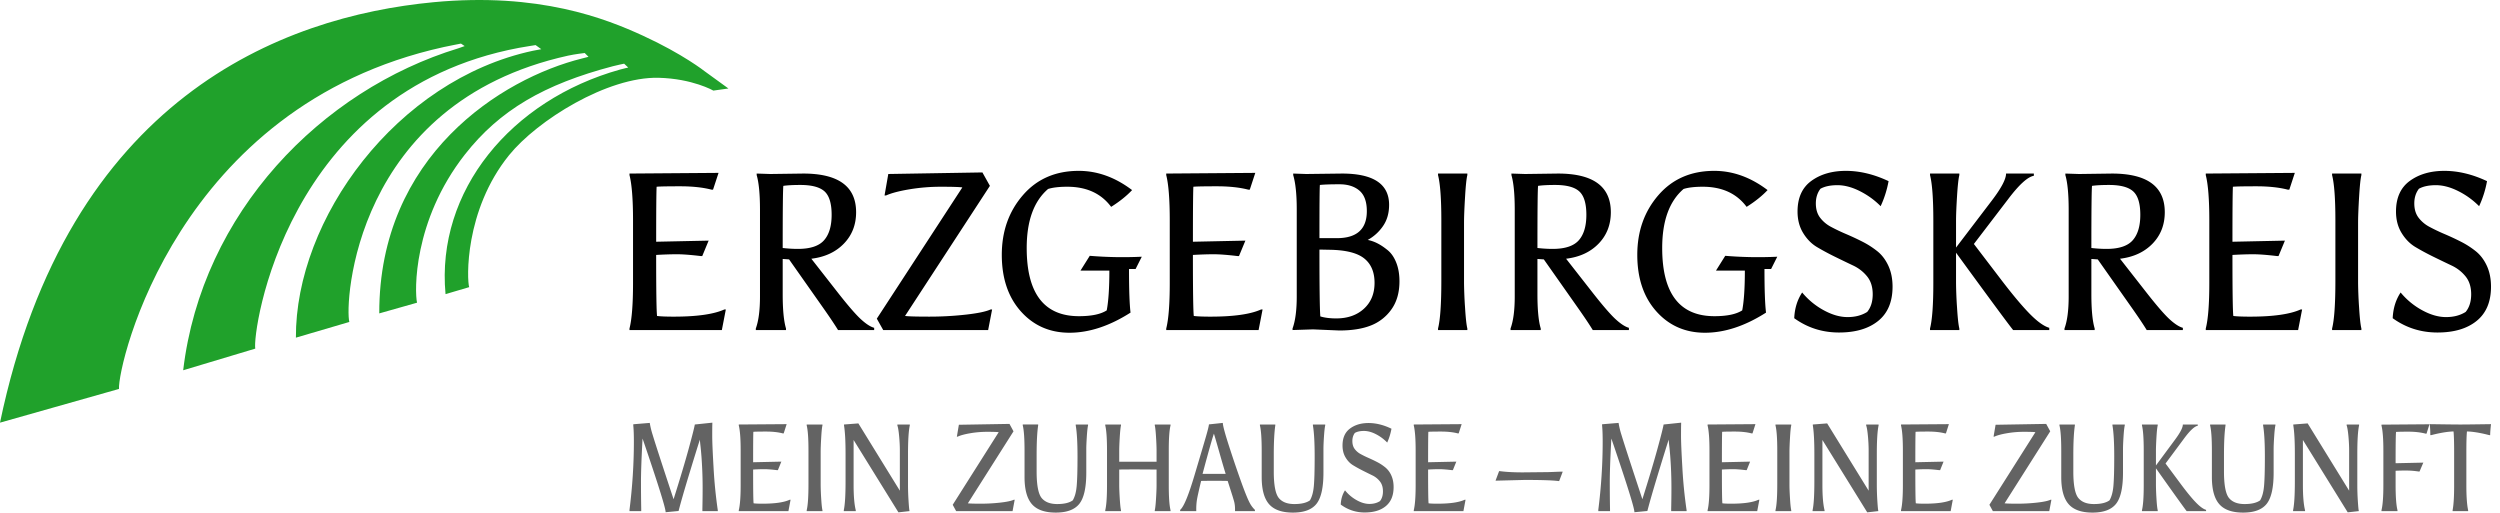 <svg height="57" width="278" xmlns="http://www.w3.org/2000/svg"><g fill="none" fill-rule="evenodd"><path d="M0 47C7.534 10.903 31.355 1.845 48.205.246c11.75-1.117 19.173 1.83 23.286 3.72 4.456 2.047 6.876 3.965 6.876 3.965L81 9.84l-1.673.234s-2.313-1.328-6.084-1.424c-5.685-.144-13.506 4.737-16.635 8.606-4.988 6.165-4.692 13.925-4.434 14.675l-2.63.776c-1.071-11.492 7.29-21.584 19.405-24.972.338-.095.911-.224.911-.224l-.458-.43s-.752.153-1.24.281c-7.642 2.01-12.599 4.883-16.467 9.82-5.792 7.393-5.594 15.293-5.32 16.478l-4.2 1.19C42.129 17.34 55.769 8.725 64.746 6.497c.347-.086.696-.18.696-.18l-.423-.422s-1.082.124-1.845.292c-23.915 5.275-24.842 27.739-24.328 29.615l-5.942 1.746c-.07-13.19 11.18-28.647 26.353-31.902.317-.068.932-.176.932-.176l-.63-.456s-1.254.194-1.863.309c-26.017 4.91-29.654 31.706-29.31 33.444l-8.017 2.407c2.077-17.544 15.369-31.15 30.598-35.802.238-.072.703-.247.703-.247l-.41-.277s-1.284.246-1.91.384c-29.696 6.552-36.27 35.344-36.12 38.02l-.049.013z" fill="#20a12b"/><path d="M70 56.835h1.305v-.233c-.018-1-.028-1.997-.028-2.993 0-.994.048-2.433.146-4.312l.026-.523c.027.056.176.486.448 1.294 1.414 4.172 2.122 6.469 2.122 6.891l1.438-.137c.254-.982.648-2.353 1.185-4.113s.931-3.036 1.187-3.825c.008.166.03.401.065.71.036.306.071.686.106 1.14s.065.984.092 1.589c.027.606.04 1.268.04 1.988s-.009 1.483-.027 2.29v.234h1.713v-.096a52.71 52.71 0 01-.468-4.705c-.1-1.733-.15-2.92-.15-3.562 0-.643.003-1.087.012-1.334V47l-1.95.205c-.052.331-.28 1.227-.679 2.69-.4 1.463-.96 3.336-1.681 5.62-1.257-3.797-2.035-6.191-2.333-7.18a9.125 9.125 0 01-.315-1.308l-1.832.151v.138c.044.44.065 1.032.065 1.774 0 2.504-.163 5.04-.487 7.608zm17.145-8.639l.33-1.031-5.324.04v.097c.141.569.21 1.5.21 2.793v3.852c0 1.292-.069 2.224-.21 2.792v.096h5.523l.237-1.265h-.092c-.634.293-1.64.44-3.018.44-.466 0-.8-.013-1.001-.042-.037-.275-.053-1.527-.053-3.755.473-.028.887-.041 1.238-.041.352 0 .825.037 1.424.11h.092l.383-.949-3.137.069c0-1.908.009-3.036.025-3.384.201-.019.67-.028 1.405-.028.733 0 1.359.069 1.877.206zm4.173.468c.04-.697.086-1.15.139-1.362v-.097h-1.753v.097c.132.532.198 1.463.198 2.793v3.714c0 1.422-.066 2.398-.198 2.93v.096h1.753v-.096c-.053-.21-.1-.644-.14-1.3a27.584 27.584 0 01-.059-1.492v-3.714c0-.349.02-.871.06-1.57zm3.843 8.075c-.16-.642-.24-1.573-.24-2.792v-5.021l4.984 8.047 1.239-.138c-.035-.119-.073-.492-.112-1.121a27.945 27.945 0 01-.061-1.767v-3.454c0-1.522.067-2.586.198-3.19v-.098h-1.382v.097c.079.23.144.63.197 1.204.053.573.079 1.103.079 1.589v4.47l-4.613-7.483-1.596.123v.097c.114.697.172 1.752.172 3.164v3.081c0 1.523-.066 2.586-.197 3.192v.096h1.332zm17.54-8.776l-.448-.825-5.627.096-.223 1.32h.092c.315-.147.781-.273 1.397-.378a11.159 11.159 0 011.89-.158c.646 0 1.07.014 1.273.04l-5.114 8.075.382.702h6.274l.236-1.265h-.091c-.274.128-.765.234-1.476.316-.713.082-1.445.124-2.201.124-.757 0-1.235-.013-1.438-.042l5.075-8.005zm8.153.584c.04-.61.086-1.024.138-1.245v-.097h-1.371v.097c.131.77.198 1.922.198 3.453s-.032 2.632-.093 3.301c-.061.67-.205 1.197-.435 1.583-.378.274-.954.412-1.725.412-.775 0-1.345-.215-1.714-.647-.388-.448-.58-1.444-.58-2.984v-1.843c0-1.404.056-2.495.171-3.275v-.097h-1.713v.097c.132.532.198 1.482.198 2.848v2.902c0 1.376.272 2.378.816 3.006s1.43.942 2.657.942c1.224 0 2.097-.323 2.616-.969.517-.647.777-1.805.777-3.473v-2.614c0-.322.02-.787.06-1.397zm7.756 5.413c0 .34-.02.835-.059 1.486-.04.65-.086 1.083-.14 1.293v.096h1.753v-.096c-.132-.532-.197-1.463-.197-2.792v-3.852c0-1.33.065-2.26.197-2.793v-.097h-1.753v.097c.054.211.1.645.14 1.3.04.656.059 1.154.059 1.493v1.252h-4.152v-1.252c0-.34.02-.837.06-1.493.04-.655.085-1.089.137-1.3v-.097h-1.751v.097c.13.532.196 1.463.196 2.793v3.852c0 1.329-.066 2.26-.196 2.792v.096h1.751v-.096c-.052-.21-.097-.642-.137-1.293s-.06-1.147-.06-1.486v-1.747c.51-.01 1.199-.013 2.07-.013l2.082.013zm7.908-.481l.527 1.65c.026.083.08.267.165.55.084.285.125.592.125.923v.233h2.214v-.137a3.009 3.009 0 01-.62-.854c-.184-.356-.446-.994-.784-1.912a122.9 122.9 0 01-1.337-3.899c-.554-1.683-.83-2.685-.83-3.006l-1.543.165c-.018.193-.124.633-.323 1.32-.198.689-.629 2.145-1.293 4.368-.662 2.225-1.19 3.496-1.587 3.818v.137h1.792v-.233c0-.385.03-.745.086-1.08.058-.335.208-1.016.455-2.043.334-.01.822-.014 1.462-.014.643 0 1.14.004 1.491.014zm-.922-3.164c.306 1.082.54 1.875.698 2.38h-2.57c.667-2.495 1.09-3.984 1.264-4.471.098.311.3 1.01.608 2.09zm11.63-1.768c.04-.61.086-1.024.139-1.245v-.097h-1.37v.097c.131.77.196 1.922.196 3.453s-.03 2.632-.092 3.301c-.06.67-.207 1.197-.434 1.583-.378.274-.954.412-1.728.412-.772 0-1.344-.215-1.712-.647-.387-.448-.581-1.444-.581-2.984v-1.843c0-1.404.058-2.495.17-3.275v-.097h-1.711v.097c.13.532.198 1.482.198 2.848v2.902c0 1.376.27 2.378.815 3.006.546.628 1.431.942 2.657.942s2.098-.323 2.616-.969c.519-.647.779-1.805.779-3.473v-2.614c0-.322.018-.787.058-1.397zm4.449-.626c.42 0 .867.122 1.337.365a4.72 4.72 0 011.245.928 6.5 6.5 0 00.474-1.54c-.868-.422-1.719-.633-2.55-.633-.83 0-1.52.206-2.068.62-.55.411-.824 1.04-.824 1.883 0 .505.111.945.336 1.32.223.377.5.666.83.867.33.203.69.402 1.081.6.39.196.752.376 1.081.535.33.16.605.383.83.668s.337.65.337 1.1-.11.812-.33 1.087c-.325.21-.717.316-1.173.316-.457 0-.936-.142-1.437-.426a4.396 4.396 0 01-1.279-1.087c-.29.45-.448.977-.474 1.582a4.37 4.37 0 002.675.88c.993 0 1.776-.237 2.346-.715.571-.477.857-1.178.857-2.104 0-.486-.083-.915-.25-1.287a2.422 2.422 0 00-.66-.894 5.17 5.17 0 00-.895-.592 16.256 16.256 0 00-.976-.467 10.58 10.58 0 01-.896-.44 2.005 2.005 0 01-.658-.57c-.167-.23-.251-.521-.251-.875 0-.352.092-.653.277-.9.254-.147.593-.221 1.015-.221zm10.53.275l.33-1.031-5.326.04v.097c.14.569.211 1.5.211 2.793v3.852c0 1.292-.07 2.224-.21 2.792v.096h5.522l.237-1.265h-.092c-.633.293-1.639.44-3.018.44-.467 0-.8-.013-1.002-.042-.034-.275-.053-1.527-.053-3.755.475-.028.888-.041 1.24-.041.35 0 .825.037 1.422.11h.092l.384-.949-3.138.069c0-1.908.009-3.036.028-3.384.201-.019.67-.028 1.403-.028.732 0 1.359.069 1.877.206zm4.495 4.196l-.397 1.06 3.217-.083c1.87 0 3.128.04 3.77.123h.09l.397-1.045c-.21 0-.521.01-.93.027-.408.019-.71.028-.903.028l-2.609.027c-1.02 0-1.868-.046-2.543-.137zm11.03 4.443h1.305v-.233c-.018-1-.027-1.997-.027-2.993 0-.994.05-2.433.146-4.312l.026-.523c.026.056.176.486.448 1.294 1.414 4.172 2.121 6.469 2.121 6.891l1.438-.137c.254-.982.65-2.353 1.185-4.113.537-1.76.932-3.036 1.187-3.825.01.166.03.401.065.71.035.306.071.686.107 1.14a46.554 46.554 0 01.132 3.577c0 .72-.01 1.483-.028 2.29v.234h1.715v-.096a52.297 52.297 0 01-.47-4.705c-.1-1.733-.15-2.92-.15-3.562 0-.643.004-1.087.013-1.334V47l-1.95.205c-.054.331-.28 1.227-.68 2.69s-.96 3.336-1.681 5.62c-1.256-3.797-2.033-6.191-2.333-7.18a9.105 9.105 0 01-.314-1.308l-1.832.151v.138c.043.44.065 1.032.065 1.774 0 2.504-.162 5.04-.487 7.608v.137zm17.146-8.639l.33-1.031-5.324.04v.097c.14.569.211 1.5.211 2.793v3.852c0 1.292-.07 2.224-.21 2.792v.096h5.52l.239-1.265h-.092c-.634.293-1.64.44-3.02.44-.465 0-.799-.013-1-.042-.037-.275-.054-1.527-.054-3.755a21.28 21.28 0 011.24-.041c.351 0 .824.037 1.423.11h.093l.38-.949-3.136.069c0-1.908.01-3.036.027-3.384.201-.019.67-.028 1.403-.028.734 0 1.36.069 1.878.206zm4.173.468c.039-.697.086-1.15.138-1.362v-.097h-1.753v.097c.132.532.198 1.463.198 2.793v3.714c0 1.422-.066 2.398-.198 2.93v.096h1.753v-.096c-.052-.21-.1-.644-.138-1.3-.04-.656-.06-1.153-.06-1.492v-3.714c0-.349.02-.871.06-1.57zm3.841 8.075c-.158-.642-.237-1.573-.237-2.792v-5.021l4.983 8.047 1.238-.138c-.035-.119-.072-.492-.112-1.121a28.64 28.64 0 01-.06-1.767v-3.454c0-1.522.067-2.586.198-3.19v-.098h-1.383v.097c.079.23.145.63.198 1.204.052.573.078 1.103.078 1.589v4.47l-4.613-7.483-1.594.123v.097c.113.697.171 1.752.171 3.164v3.081c0 1.523-.067 2.586-.198 3.192v.096h1.331zm13.496-8.543l.33-1.031-5.325.04v.097c.14.569.21 1.5.21 2.793v3.852c0 1.292-.07 2.224-.21 2.792v.096h5.523l.236-1.265h-.092c-.632.293-1.638.44-3.017.44-.466 0-.8-.013-1.002-.042-.036-.275-.054-1.527-.054-3.755.476-.028.889-.041 1.24-.041s.826.037 1.423.11h.093l.382-.949-3.138.069c0-1.908.01-3.036.027-3.384.203-.019.67-.028 1.404-.028.733 0 1.359.069 1.878.206zm11.6-.233l-.45-.825-5.627.096-.225 1.32h.092c.318-.147.782-.273 1.398-.378a11.176 11.176 0 011.89-.158c.647 0 1.07.014 1.273.04l-5.115 8.075.383.702h6.274l.238-1.265h-.093c-.272.128-.765.234-1.476.316-.712.082-1.446.124-2.202.124-.754 0-1.234-.013-1.436-.042l5.075-8.005zm8.15.584c.039-.61.085-1.024.139-1.245v-.097h-1.371v.097c.132.77.198 1.922.198 3.453s-.031 2.632-.093 3.301c-.061.67-.207 1.197-.434 1.583-.379.274-.954.412-1.728.412-.772 0-1.343-.215-1.714-.647-.386-.448-.58-1.444-.58-2.984v-1.843c0-1.404.058-2.495.172-3.275v-.097h-1.714v.097c.132.532.2 1.482.2 2.848v2.902c0 1.376.271 2.378.817 3.006.544.628 1.43.942 2.654.942 1.227 0 2.099-.323 2.617-.969.52-.647.778-1.805.778-3.473v-2.614c0-.322.02-.787.058-1.397zm9.18 8.15c-.308-.091-.68-.36-1.114-.804-.435-.445-.996-1.125-1.68-2.043l-1.714-2.31 2.043-2.752c.659-.898 1.173-1.38 1.542-1.445v-.138h-1.66c0 .34-.282.89-.844 1.652l-2.148 2.903v-1.652c0-.339.019-.838.058-1.499.04-.66.086-1.096.14-1.307v-.097h-1.753v.097c.132.532.197 1.468.197 2.806v3.839c0 1.329-.065 2.26-.197 2.792v.096h1.753v-.096c-.054-.21-.1-.644-.14-1.3a27.143 27.143 0 01-.058-1.492v-1.871c1.967 2.778 3.106 4.365 3.414 4.76h2.16v-.138zm7.572-8.15c.039-.61.085-1.024.138-1.245v-.097h-1.37v.097c.13.77.197 1.922.197 3.453s-.03 2.632-.093 3.301c-.06.67-.205 1.197-.434 1.583-.378.274-.955.412-1.727.412-.773 0-1.345-.215-1.714-.647-.387-.448-.579-1.444-.579-2.984v-1.843c0-1.404.057-2.495.171-3.275v-.097h-1.713v.097c.132.532.197 1.482.197 2.848v2.902c0 1.376.273 2.378.818 3.006.544.628 1.429.942 2.656.942 1.225 0 2.097-.323 2.615-.969.519-.647.777-1.805.777-3.473v-2.614c0-.322.02-.787.06-1.397zm3.433 8.192c-.16-.642-.238-1.573-.238-2.792v-5.021l4.983 8.047 1.238-.138c-.035-.119-.072-.492-.112-1.121a27.875 27.875 0 01-.059-1.767v-3.454c0-1.522.065-2.586.197-3.19v-.098h-1.384v.097c.08.23.146.63.199 1.204.052.573.079 1.103.079 1.589v4.47l-4.613-7.483-1.596.123v.097c.114.697.172 1.752.172 3.164v3.081c0 1.523-.067 2.586-.197 3.192v.096h1.33v-.096zm12.73-4.306l.423-.99-3.083.068c0-2.044.015-3.205.05-3.48.203-.018.665-.028 1.385-.028.721 0 1.358.075 1.91.22h.094l.328-1.045-5.338.042v.096c.142.569.211 1.499.211 2.792v3.839c0 1.292-.069 2.224-.21 2.792v.096h1.78v-.096c-.14-.568-.21-1.504-.21-2.807v-1.581c.314-.019.704-.028 1.166-.028.46 0 .927.037 1.403.11h.092zm1.293-4.044c.992-.256 1.823-.394 2.49-.413.045.477.066 1.234.066 2.27v3.783c0 1.21-.056 2.114-.17 2.71v.096h1.727v-.096c-.133-.606-.198-1.527-.198-2.765v-3.783c0-1 .02-1.738.065-2.215.685.02 1.516.157 2.49.413h.092c0-.256.031-.665.094-1.224-1.767.027-2.902.04-3.407.04-.506 0-1.642-.013-3.407-.04.044.403.066.811.066 1.224z" fill="#636363"/><path d="M79.29 21.089l.613-1.865-9.903.075v.174c.262 1.028.393 2.71.393 5.046v6.962c0 2.337-.131 4.02-.393 5.046v.174h10.27l.442-2.287h-.171c-1.177.53-3.05.796-5.614.796-.866 0-1.486-.025-1.862-.075-.066-.497-.1-2.759-.1-6.787.884-.05 1.65-.075 2.306-.075.654 0 1.536.067 2.647.2h.172l.71-1.716-5.834.124c0-3.446.017-5.485.05-6.115.375-.034 1.246-.05 2.61-.05s2.528.124 3.492.373h.173zm4.853-1.79v.174c.245.845.368 2.13.368 3.853v9.646c0 1.525-.156 2.71-.464 3.555v.174h3.357v-.174c-.245-.812-.368-2.088-.368-3.828v-3.903l.711.05 3.97 5.643c.67.96 1.16 1.699 1.472 2.212h4.019v-.248c-.426-.116-.93-.447-1.519-.994-.588-.548-1.471-1.574-2.648-3.083l-2.82-3.605c1.504-.183 2.71-.742 3.616-1.678.908-.937 1.362-2.101 1.362-3.493 0-2.868-1.962-4.301-5.883-4.301l-3.652.05-1.52-.05zm7.551 1.988c.521.481.784 1.348.784 2.598 0 1.253-.282 2.197-.847 2.835-.563.638-1.532.957-2.905.957-.539 0-1.102-.033-1.69-.1 0-4.243.024-6.546.073-6.91.474-.067 1.104-.1 1.889-.1 1.274 0 2.171.24 2.696.72zm18.383-.62l-.833-1.493-10.466.174-.417 2.387h.17c.588-.265 1.455-.492 2.6-.684a21.36 21.36 0 013.516-.285c1.201 0 1.99.024 2.366.074l-9.511 14.594.71 1.267h11.67l.44-2.287h-.172c-.507.233-1.422.423-2.745.572a36.599 36.599 0 01-4.094.224c-1.406 0-2.295-.025-2.67-.075zm16.2 9.248l.689-1.368a44.624 44.624 0 01-5.785-.1l-1.03 1.642h3.21c0 1.922-.097 3.398-.293 4.424-.67.432-1.7.647-3.088.647-3.873 0-5.81-2.527-5.81-7.582 0-3.016.792-5.204 2.377-6.564.524-.165 1.235-.248 2.134-.248 2.14 0 3.766.745 4.878 2.237.947-.597 1.723-1.219 2.329-1.865-1.88-1.425-3.859-2.138-5.934-2.138-2.582 0-4.653.904-6.212 2.71-1.563 1.807-2.342 4.015-2.342 6.626 0 2.61.707 4.707 2.12 6.29 1.414 1.582 3.215 2.374 5.405 2.374s4.453-.746 6.79-2.238c-.114-.944-.17-2.56-.17-4.847h.733zm12.699-8.826l.612-1.865-9.903.075v.174c.261 1.028.392 2.71.392 5.046v6.962c0 2.337-.13 4.02-.392 5.046v.174h10.271l.442-2.287h-.172c-1.177.53-3.048.796-5.613.796-.866 0-1.487-.025-1.862-.075-.067-.497-.1-2.759-.1-6.787.884-.05 1.65-.075 2.306-.075.652 0 1.535.067 2.646.2h.172l.712-1.716-5.835.124c0-3.446.017-5.485.05-6.115.375-.034 1.245-.05 2.61-.05 1.363 0 2.528.124 3.492.373zm7.843 14.096c-.066-.811-.097-3.29-.097-7.433l1.201.024c1.765.034 3.026.357 3.787.97.76.614 1.14 1.517 1.14 2.71s-.392 2.15-1.176 2.871c-.785.72-1.815 1.081-3.09 1.081-.686 0-1.274-.074-1.765-.223zm-.048-14.619c.505-.05 1.228-.074 2.17-.074.939 0 1.681.236 2.23.708.547.473.82 1.231.82 2.275 0 2.006-1.11 3.008-3.333 3.008h-1.936c0-3.695.015-5.668.05-5.917zm-2.966-1.267v.174c.26.879.393 2.146.393 3.804v9.695c0 1.525-.157 2.71-.467 3.555v.174l2.28-.074 2.917.124c1.404 0 2.578-.186 3.516-.559a5.028 5.028 0 002.292-1.802c.588-.83.884-1.865.884-3.109 0-.81-.127-1.524-.382-2.137-.253-.613-.592-1.077-1.016-1.392-.719-.58-1.43-.937-2.132-1.07a4.91 4.91 0 001.69-1.528c.458-.655.688-1.446.688-2.374 0-2.321-1.75-3.481-5.246-3.481l-3.971.05zm19.107 2.635c.073-1.26.159-2.08.257-2.461v-.174h-3.26v.174c.245.962.368 2.643.368 5.046v6.713c0 2.57-.123 4.334-.368 5.295v.174h3.26v-.174c-.098-.38-.184-1.163-.257-2.349a46.292 46.292 0 01-.112-2.697v-6.713c0-.63.037-1.574.112-2.834zm5.159-2.635v.174c.246.845.368 2.13.368 3.853v9.646c0 1.525-.156 2.71-.466 3.555v.174h3.357v-.174c-.244-.812-.367-2.088-.367-3.828v-3.903l.712.05 3.97 5.643c.67.96 1.16 1.699 1.47 2.212h4.02v-.248c-.424-.116-.93-.447-1.52-.994-.588-.548-1.47-1.574-2.646-3.083l-2.82-3.605c1.504-.183 2.709-.742 3.616-1.678.907-.937 1.36-2.101 1.36-3.493 0-2.868-1.96-4.301-5.883-4.301l-3.652.05zm7.549 1.988c.523.481.784 1.348.784 2.598 0 1.253-.28 2.197-.844 2.835-.565.638-1.533.957-2.906.957-.54 0-1.102-.033-1.691-.1 0-4.243.024-6.546.073-6.91.475-.067 1.104-.1 1.889-.1 1.273 0 2.173.24 2.695.72zm21.326 8.628l.686-1.368a44.624 44.624 0 01-5.785-.1l-1.029 1.642h3.21c0 1.922-.097 3.398-.293 4.424-.67.432-1.7.647-3.088.647-3.873 0-5.81-2.527-5.81-7.582 0-3.016.792-5.204 2.378-6.564.523-.165 1.233-.248 2.132-.248 2.141 0 3.766.745 4.878 2.237.948-.597 1.723-1.219 2.33-1.865-1.88-1.425-3.858-2.138-5.933-2.138-2.583 0-4.654.904-6.214 2.71-1.56 1.807-2.341 4.015-2.341 6.626 0 2.61.706 4.707 2.12 6.29C185.6 36.208 187.403 37 189.59 37c2.192 0 4.454-.746 6.792-2.238-.115-.944-.173-2.56-.173-4.847h.736zm7.377-9.323c.784 0 1.614.22 2.487.659.875.44 1.648.998 2.317 1.677.41-.877.703-1.806.883-2.784-1.618-.762-3.2-1.144-4.743-1.144-1.544 0-2.828.374-3.848 1.119-1.022.746-1.532 1.881-1.532 3.406 0 .912.21 1.708.625 2.387.417.68.93 1.202 1.544 1.566.614.365 1.283.726 2.01 1.082.728.356 1.398.68 2.01.969.613.29 1.128.692 1.545 1.206.416.514.625 1.177.625 1.99 0 .811-.205 1.465-.614 1.962-.604.382-1.332.573-2.18.573-.852 0-1.741-.258-2.674-.771a8.136 8.136 0 01-2.377-1.964c-.54.812-.833 1.765-.882 2.86 1.47 1.06 3.129 1.59 4.976 1.59 1.846 0 3.3-.43 4.364-1.293 1.061-.86 1.593-2.13 1.593-3.803 0-.879-.157-1.654-.466-2.325-.312-.671-.72-1.21-1.226-1.616a9.614 9.614 0 00-1.667-1.069 29.95 29.95 0 00-1.813-.845 20.054 20.054 0 01-1.668-.796 3.668 3.668 0 01-1.225-1.032c-.31-.414-.465-.94-.465-1.578s.172-1.18.513-1.628c.475-.266 1.104-.398 1.888-.398zm23.557 15.861c-.573-.166-1.264-.65-2.073-1.455-.807-.804-1.85-2.034-3.124-3.691l-3.188-4.177 3.8-4.972c1.226-1.624 2.182-2.495 2.869-2.61v-.25h-3.09c0 .614-.522 1.609-1.567 2.984l-3.996 5.246v-2.984c0-.612.036-1.516.11-2.709.074-1.194.16-1.98.257-2.362v-.174h-3.26v.174c.246.962.368 2.652.368 5.071v6.937c0 2.404-.122 4.085-.368 5.046v.174h3.26v-.174c-.098-.38-.183-1.163-.257-2.349a46.814 46.814 0 01-.11-2.697v-3.382c3.66 5.022 5.776 7.89 6.348 8.602h4.02v-.248zm1.789-17.154v.174c.245.845.367 2.13.367 3.853v9.646c0 1.525-.155 2.71-.466 3.555v.174h3.358v-.174c-.246-.812-.368-2.088-.368-3.828v-3.903l.712.05 3.97 5.643c.67.96 1.16 1.699 1.47 2.212h4.022v-.248c-.425-.116-.933-.447-1.522-.994-.588-.548-1.47-1.574-2.646-3.083l-2.82-3.605c1.503-.183 2.71-.742 3.617-1.678.907-.937 1.36-2.101 1.36-3.493 0-2.868-1.96-4.301-5.883-4.301l-3.653.05zm7.548 1.988c.524.481.785 1.348.785 2.598 0 1.253-.282 2.197-.846 2.835s-1.532.957-2.904.957c-.54 0-1.103-.033-1.692-.1 0-4.243.025-6.546.073-6.91.476-.067 1.104-.1 1.89-.1 1.273 0 2.172.24 2.694.72zm17.355-.198l.612-1.865-9.903.075v.174c.263 1.028.394 2.71.394 5.046v6.962c0 2.337-.131 4.02-.394 5.046v.174h10.27l.443-2.287h-.172c-1.177.53-3.049.796-5.613.796-.866 0-1.487-.025-1.863-.075-.066-.497-.098-2.759-.098-6.787.883-.05 1.65-.075 2.304-.075s1.536.067 2.648.2h.171l.711-1.716-5.834.124c0-3.446.016-5.485.05-6.115.375-.034 1.245-.05 2.609-.05s2.528.124 3.492.373zm7.758.845c.073-1.26.16-2.08.256-2.461v-.174h-3.258v.174c.244.962.367 2.643.367 5.046v6.713c0 2.57-.123 4.334-.367 5.295v.174h3.258v-.174c-.097-.38-.183-1.163-.256-2.349a47.011 47.011 0 01-.111-2.697v-6.713c0-.63.037-1.574.11-2.834zm8.542-1.342c.784 0 1.613.22 2.487.659a8.77 8.77 0 012.318 1.677c.409-.877.702-1.806.88-2.784-1.616-.762-3.198-1.144-4.742-1.144s-2.827.374-3.847 1.119c-1.022.746-1.533 1.881-1.533 3.406 0 .912.21 1.708.626 2.387.417.68.93 1.202 1.545 1.566.612.365 1.281.726 2.008 1.082.728.356 1.399.68 2.01.969.613.29 1.129.692 1.545 1.206.417.514.626 1.177.626 1.99 0 .811-.205 1.465-.614 1.962-.604.382-1.333.573-2.181.573-.85 0-1.74-.258-2.673-.771a8.136 8.136 0 01-2.377-1.964c-.54.812-.834 1.765-.882 2.86 1.47 1.06 3.129 1.59 4.976 1.59 1.846 0 3.3-.43 4.362-1.293 1.062-.86 1.594-2.13 1.594-3.803 0-.879-.156-1.654-.465-2.325-.312-.671-.72-1.21-1.227-1.616a9.502 9.502 0 00-1.667-1.069 29.147 29.147 0 00-1.814-.845 20.31 20.31 0 01-1.666-.796 3.668 3.668 0 01-1.225-1.032c-.311-.414-.466-.94-.466-1.578s.172-1.18.514-1.628c.475-.266 1.104-.398 1.888-.398z" fill="#000"/></g></svg>